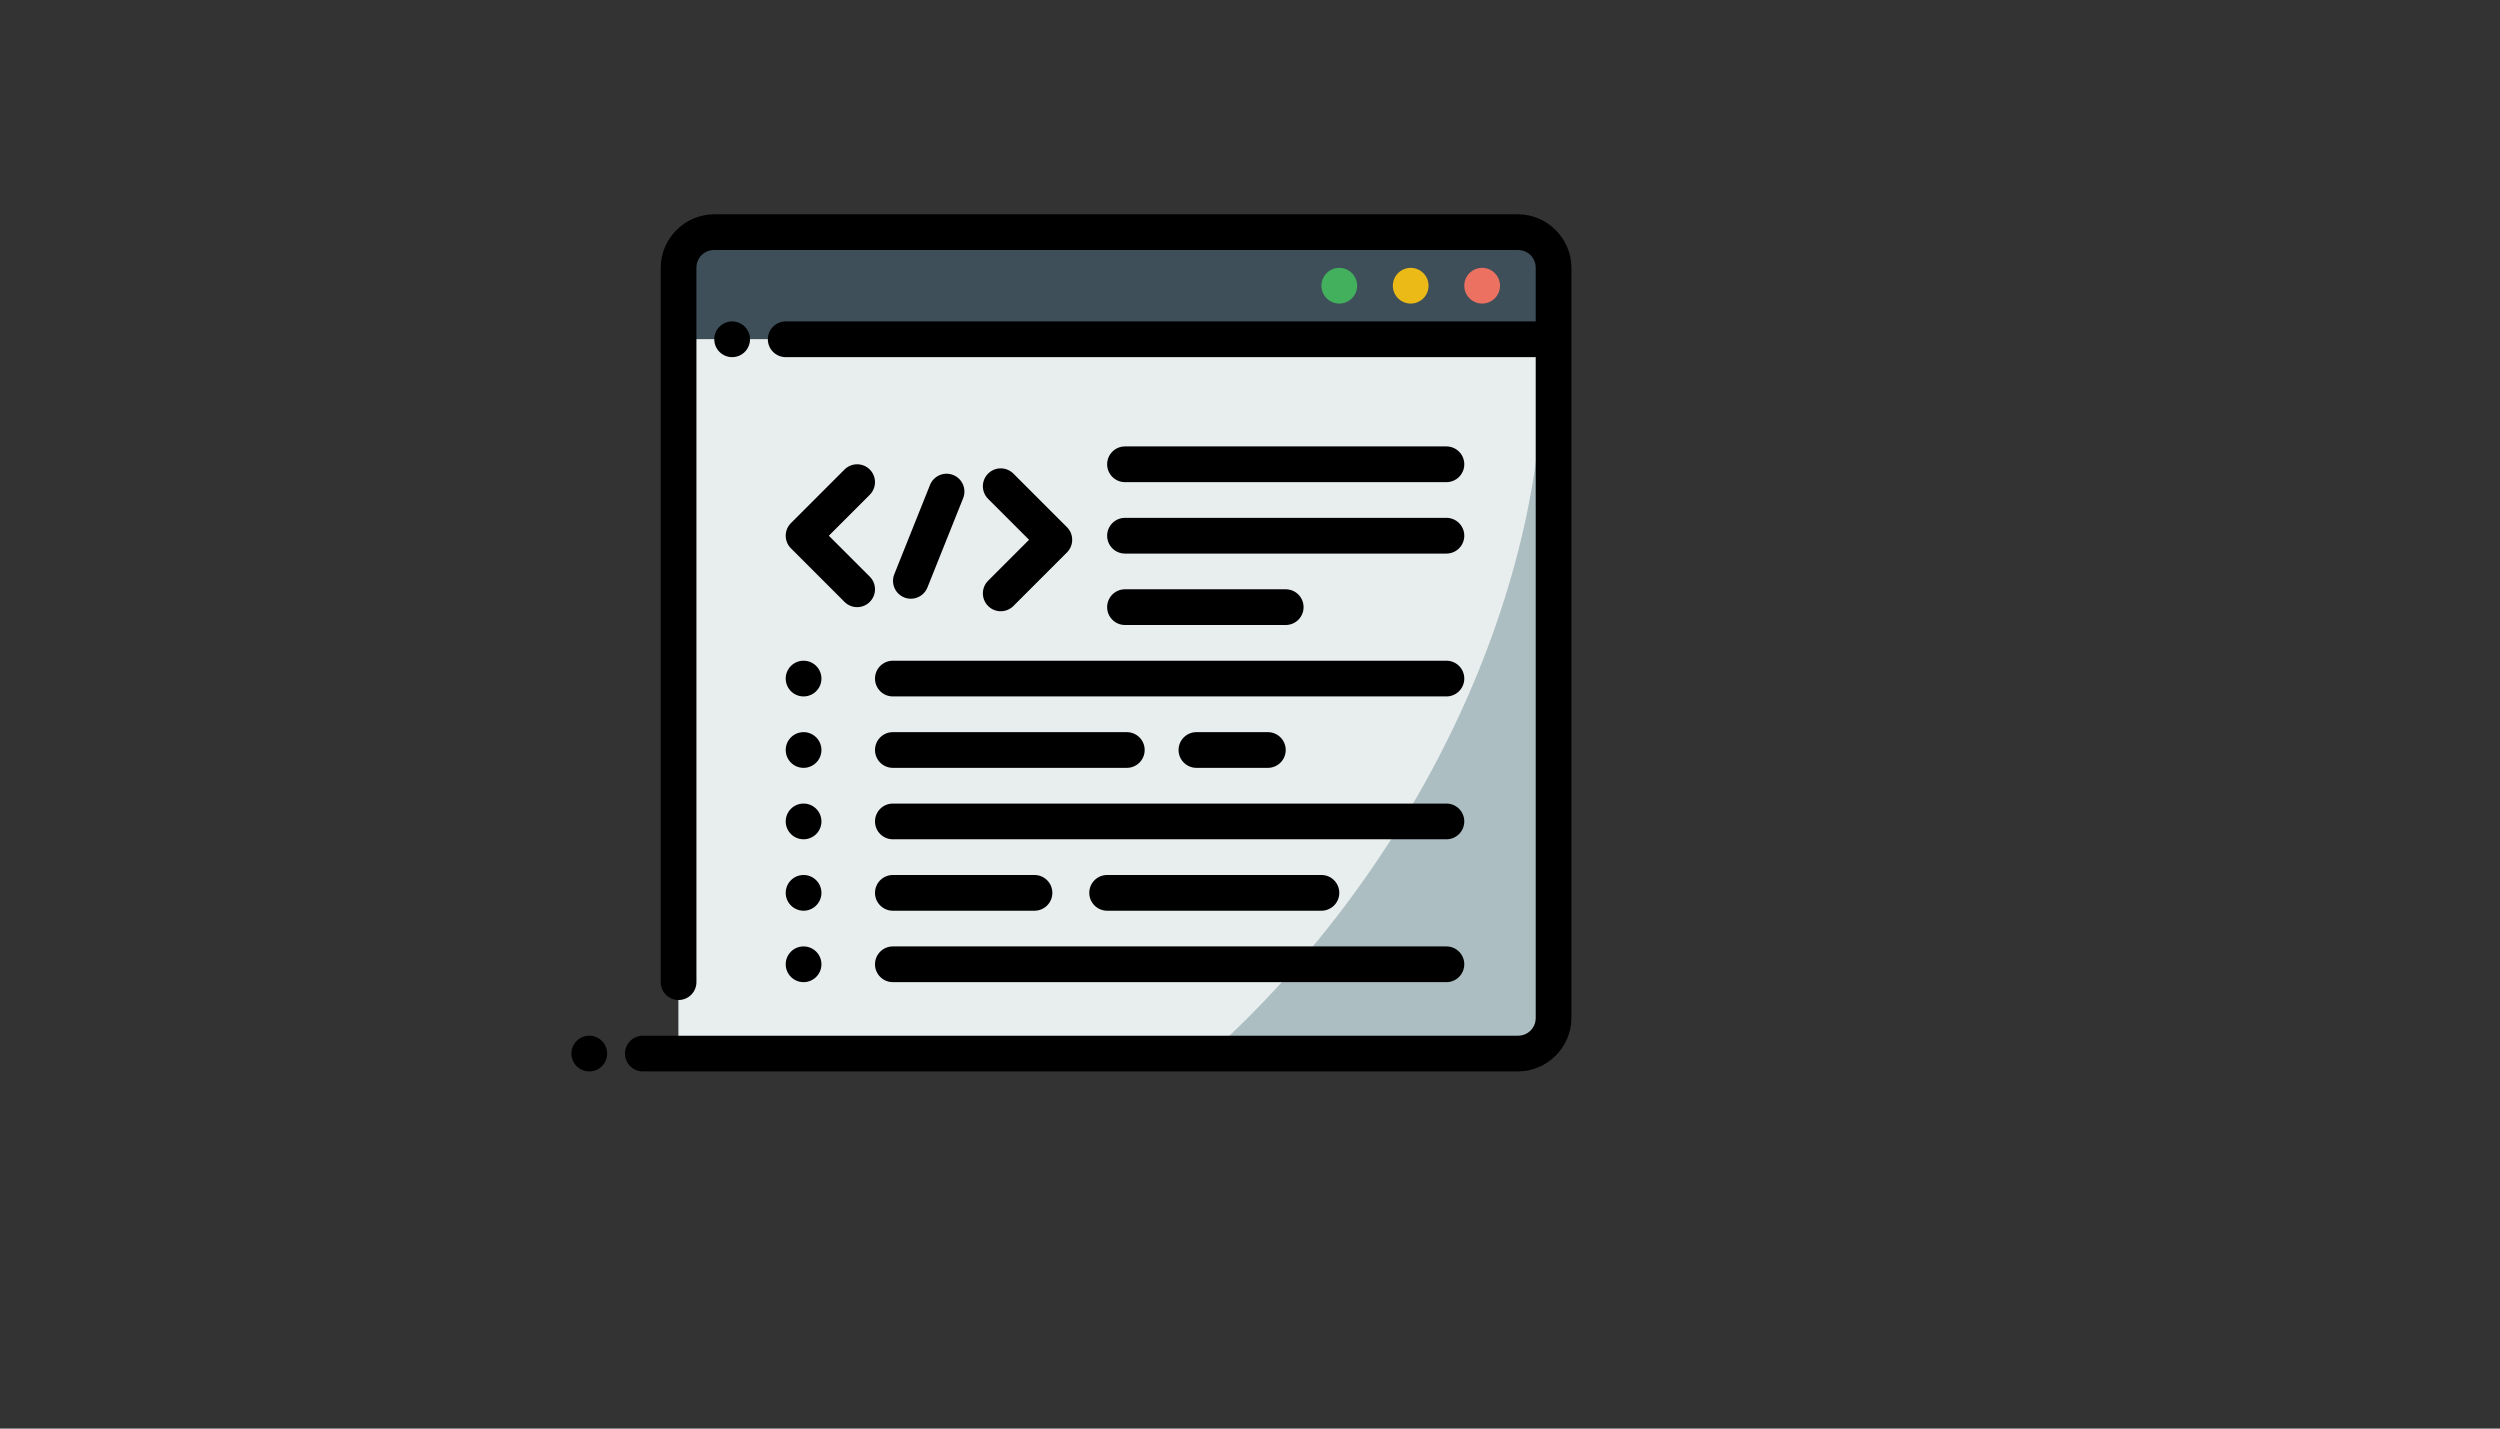 <svg xmlns="http://www.w3.org/2000/svg" version="1.1" xmlns:xlink="http://www.w3.org/1999/xlink" width="100%" height="100%" id="svgWorkerArea" viewBox="-25 -25 875 500" xmlns:idraw="https://idraw.muisca.co" style="background: white;"><rect x="-25" y="-25" width="875" height="500" fill="#333333" stroke="none"/><defs id="defsdoc"><pattern id="patternBool" x="0" y="0" width="10" height="10" patternUnits="userSpaceOnUse" patternTransform="rotate(35)"><circle cx="5" cy="5" r="4" style="stroke: none;fill: #ff000070;"></circle></pattern></defs><g id="fileImp-313839786" class="cosito"><path id="pathImp-911474150" class="grouped" style="fill:#3e4f59;fill-opacity:1;fill-rule:evenodd;stroke-width:2;stroke-linecap:round;stroke-linejoin:round;stroke-miterlimit:4.1" d="M212.5 56.25C212.5 56.25 518.75 56.25 518.75 56.25 518.75 56.25 518.75 93.75 518.75 93.75 518.75 93.75 212.5 93.75 212.5 93.75 212.5 93.75 212.5 56.25 212.5 56.25"></path><path id="pathImp-572989249" class="grouped" style="fill:#acbec2;fill-opacity:1;fill-rule:evenodd;stroke-width:2;stroke-linecap:round;stroke-linejoin:round;stroke-miterlimit:4.1" d="M212.5 93.75C212.5 93.75 518.75 93.75 518.75 93.75 518.75 93.75 518.75 343.75 518.75 343.75 518.75 343.75 212.5 343.75 212.5 343.75 212.5 343.75 212.5 93.75 212.5 93.75"></path><path id="pathImp-464672094" class="grouped" style="fill:#e8edee;fill-opacity:1;fill-rule:evenodd;stroke:none;stroke-width:2;stroke-linecap:round;stroke-linejoin:round;stroke-miterlimit:4.1" d="M212.5 93.75C212.5 93.75 212.5 343.75 212.5 343.75 212.5 343.75 398.559 343.75 398.559 343.75 472.289 277.209 517.851 179.358 514.966 93.75 514.966 93.75 212.5 93.75 212.5 93.75"></path><path id="pathImp-254546957" class="grouped" style="color:#000000;fill:#000000;fill-rule:evenodd;stroke-linecap:round;stroke-linejoin:round;stroke-miterlimit:4.1" d="M225 50C214.719 50 206.25 58.469 206.25 68.75 206.25 68.75 206.25 318.75 206.25 318.75 206.25 322.202 209.048 325 212.5 325 215.952 325 218.75 322.202 218.75 318.75 218.75 318.75 218.75 68.75 218.75 68.75 218.75 65.224 221.474 62.5 225 62.5 225 62.5 506.25 62.5 506.25 62.5 509.776 62.5 512.5 65.224 512.5 68.75 512.5 68.75 512.5 87.5 512.5 87.5 512.5 87.5 250 87.5 250 87.5 246.548 87.5 243.75 90.298 243.75 93.75 243.75 97.202 246.548 100 250 100 250 100 512.5 100 512.5 100 512.5 100 512.5 331.25 512.5 331.25 512.5 334.776 509.776 337.5 506.25 337.5 506.25 337.5 200 337.5 200 337.5 196.548 337.5 193.75 340.298 193.75 343.75 193.75 347.202 196.548 350 200 350 200 350 506.25 350 506.25 350 516.531 350 525 341.531 525 331.25 525 243.75 525 156.25 525 68.75 525 58.469 516.531 50 506.25 50 506.25 50 225 50 225 50"></path><path id="pathImp-469205774" class="grouped" style="color:#000000;fill:#ed7161;fill-opacity:1;fill-rule:evenodd;stroke-linecap:round;stroke-linejoin:round;stroke-miterlimit:4.1;-inkscape-stroke:none" d="M493.75 68.75C490.298 68.75 487.5 71.548 487.5 75 487.5 78.452 490.298 81.25 493.75 81.25 497.202 81.25 500 78.452 500 75 500 71.548 497.202 68.75 493.75 68.75 493.75 68.75 493.75 68.75 493.75 68.75"></path><path id="pathImp-794964545" class="grouped" style="color:#000000;fill:#ecba16;fill-opacity:1;fill-rule:evenodd;stroke-linecap:round;stroke-linejoin:round;stroke-miterlimit:4.1;-inkscape-stroke:none" d="M468.75 68.75C465.298 68.75 462.5 71.548 462.5 75 462.5 78.452 465.298 81.25 468.75 81.25 472.202 81.25 475 78.452 475 75 475 71.548 472.202 68.75 468.75 68.75 468.75 68.75 468.75 68.75 468.75 68.75"></path><path id="pathImp-975009475" class="grouped" style="color:#000000;fill:#42b05c;fill-opacity:1;fill-rule:evenodd;stroke-linecap:round;stroke-linejoin:round;stroke-miterlimit:4.1;-inkscape-stroke:none" d="M443.75 68.75C440.298 68.75 437.5 71.548 437.5 75 437.5 78.452 440.298 81.25 443.75 81.25 447.202 81.25 450 78.452 450 75 450 71.548 447.202 68.75 443.75 68.75 443.75 68.75 443.75 68.75 443.75 68.75"></path><path id="pathImp-655025313" class="grouped" style="color:#000000;fill:#000000;fill-rule:evenodd;stroke-linecap:round;stroke-linejoin:round;stroke-miterlimit:4.1;-inkscape-stroke:none" d="M181.25 337.5C177.798 337.5 175 340.298 175 343.75 175 347.202 177.798 350 181.25 350 184.702 350 187.5 347.202 187.5 343.75 187.5 340.298 184.702 337.5 181.25 337.5 181.25 337.5 181.25 337.5 181.25 337.5"></path><path id="pathImp-985090092" class="grouped" style="color:#000000;fill:#000000;fill-rule:evenodd;stroke-linecap:round;stroke-linejoin:round;stroke-miterlimit:4.1;-inkscape-stroke:none" d="M231.25 87.5C227.798 87.5 225 90.298 225 93.75 225 97.202 227.798 100 231.25 100 234.702 100 237.5 97.202 237.5 93.75 237.5 90.298 234.702 87.5 231.25 87.5 231.25 87.5 231.25 87.5 231.25 87.5"></path><path id="pathImp-35710492" class="grouped" style="color:#000000;fill:#000000;fill-rule:evenodd;stroke-linecap:round;stroke-linejoin:round;stroke-miterlimit:4.1" d="M275 137.5C273.342 137.501 271.753 138.159 270.581 139.331 270.581 139.331 251.831 158.081 251.831 158.081 249.391 160.522 249.391 164.478 251.831 166.919 251.831 166.919 270.581 185.669 270.581 185.669 273.022 188.109 276.978 188.109 279.419 185.669 281.859 183.228 281.859 179.272 279.419 176.831 279.419 176.831 265.088 162.5 265.088 162.5 265.088 162.5 279.419 148.169 279.419 148.169 281.859 145.728 281.859 141.772 279.419 139.331 278.247 138.159 276.658 137.501 275 137.5 275 137.5 275 137.5 275 137.5"></path><path id="pathImp-857399842" class="grouped" style="color:#000000;fill:#000000;fill-rule:evenodd;stroke-linecap:round;stroke-linejoin:round;stroke-miterlimit:4.1" d="M325.269 138.928C323.607 138.925 322.012 139.584 320.837 140.759 318.397 143.2 318.397 147.156 320.837 149.597 320.837 149.597 335.169 163.928 335.169 163.928 335.169 163.928 320.837 178.259 320.837 178.259 318.397 180.7 318.397 184.656 320.837 187.097 323.279 189.546 327.246 189.546 329.688 187.097 329.688 187.097 348.438 168.347 348.438 168.347 350.877 165.906 350.877 161.95 348.438 159.509 348.438 159.509 329.688 140.759 329.688 140.759 328.516 139.587 326.926 138.929 325.269 138.928 325.269 138.928 325.269 138.928 325.269 138.928"></path><path id="pathImp-523330252" class="grouped" style="color:#000000;fill:#000000;fill-rule:evenodd;stroke-linecap:round;stroke-linejoin:round;stroke-miterlimit:4.1" d="M308.618 141.248C305.413 139.971 301.779 141.534 300.501 144.739 300.501 144.739 288.001 175.989 288.001 175.989 286.723 179.191 288.279 182.823 291.479 184.106 294.682 185.384 298.314 183.827 299.597 180.627 299.597 180.627 312.097 149.377 312.097 149.377 313.383 146.172 311.825 142.531 308.618 141.248 308.618 141.248 308.618 141.248 308.618 141.248"></path><path id="pathImp-326580620" class="grouped" style="color:#000000;fill:#000000;fill-rule:evenodd;stroke-linecap:round;stroke-linejoin:round;stroke-miterlimit:4.1" d="M368.75 156.25C365.298 156.25 362.5 159.048 362.5 162.5 362.5 165.952 365.298 168.75 368.75 168.75 368.75 168.75 481.25 168.75 481.25 168.75 484.702 168.75 487.5 165.952 487.5 162.5 487.5 159.048 484.702 156.25 481.25 156.25 481.25 156.25 368.75 156.25 368.75 156.25"></path><path id="pathImp-350274368" class="grouped" style="color:#000000;fill:#000000;fill-rule:evenodd;stroke-linecap:round;stroke-linejoin:round;stroke-miterlimit:4.1" d="M287.5 206.25C284.048 206.25 281.25 209.048 281.25 212.5 281.25 215.952 284.048 218.75 287.5 218.75 287.5 218.75 481.25 218.75 481.25 218.75 484.702 218.75 487.5 215.952 487.5 212.5 487.5 209.048 484.702 206.25 481.25 206.25 481.25 206.25 287.5 206.25 287.5 206.25"></path><path id="pathImp-453415114" class="grouped" style="color:#000000;fill:#000000;fill-rule:evenodd;stroke-linecap:round;stroke-linejoin:round;stroke-miterlimit:4.1" d="M287.5 231.25C284.048 231.25 281.25 234.048 281.25 237.5 281.25 240.952 284.048 243.75 287.5 243.75 287.5 243.75 369.385 243.75 369.385 243.75 372.836 243.75 375.635 240.952 375.635 237.5 375.635 234.048 372.836 231.25 369.385 231.25 369.385 231.25 287.5 231.25 287.5 231.25M393.75 231.25C390.298 231.25 387.5 234.048 387.5 237.5 387.5 240.952 390.298 243.75 393.75 243.75 393.75 243.75 418.75 243.75 418.75 243.75 422.202 243.75 425 240.952 425 237.5 425 234.048 422.202 231.25 418.75 231.25 418.75 231.25 393.75 231.25 393.75 231.25"></path><path id="pathImp-861572209" class="grouped" style="color:#000000;fill:#000000;fill-rule:evenodd;stroke-linecap:round;stroke-linejoin:round;stroke-miterlimit:4.1" d="M287.5 256.25C284.048 256.25 281.25 259.048 281.25 262.5 281.25 265.952 284.048 268.75 287.5 268.75 287.5 268.75 481.25 268.75 481.25 268.75 484.702 268.75 487.5 265.952 487.5 262.5 487.5 259.048 484.702 256.25 481.25 256.25 481.25 256.25 287.5 256.25 287.5 256.25"></path><path id="pathImp-573792300" class="grouped" style="color:#000000;fill:#000000;fill-rule:evenodd;stroke-linecap:round;stroke-linejoin:round;stroke-miterlimit:4.1" d="M287.5 281.25C284.048 281.25 281.25 284.048 281.25 287.5 281.25 290.952 284.048 293.75 287.5 293.75 287.5 293.75 337.072 293.75 337.072 293.75 340.524 293.75 343.322 290.952 343.322 287.5 343.322 284.048 340.524 281.25 337.072 281.25 337.072 281.25 287.5 281.25 287.5 281.25M362.5 281.25C359.048 281.25 356.25 284.048 356.25 287.5 356.25 290.952 359.048 293.75 362.5 293.75 362.5 293.75 437.5 293.75 437.5 293.75 440.952 293.75 443.75 290.952 443.75 287.5 443.75 284.048 440.952 281.25 437.5 281.25 437.5 281.25 362.5 281.25 362.5 281.25"></path><path id="pathImp-954556932" class="grouped" style="color:#000000;fill:#000000;fill-rule:evenodd;stroke-linecap:round;stroke-linejoin:round;stroke-miterlimit:4.1" d="M287.5 306.25C284.048 306.25 281.25 309.048 281.25 312.5 281.25 315.952 284.048 318.75 287.5 318.75 287.5 318.75 481.25 318.75 481.25 318.75 484.702 318.75 487.5 315.952 487.5 312.5 487.5 309.048 484.702 306.25 481.25 306.25 481.25 306.25 287.5 306.25 287.5 306.25"></path><path id="pathImp-643536766" class="grouped" style="color:#000000;fill:#000000;fill-rule:evenodd;stroke-linecap:round;stroke-linejoin:round;stroke-miterlimit:4.1" d="M368.75 181.25C365.298 181.25 362.5 184.048 362.5 187.5 362.5 190.952 365.298 193.75 368.75 193.75 368.75 193.75 425 193.75 425 193.75 428.452 193.75 431.25 190.952 431.25 187.5 431.25 184.048 428.452 181.25 425 181.25 425 181.25 368.75 181.25 368.75 181.25"></path><path id="pathImp-185556638" class="grouped" style="color:#000000;fill:#000000;fill-rule:evenodd;stroke-linecap:round;stroke-linejoin:round;stroke-miterlimit:4.1" d="M368.75 131.25C365.298 131.25 362.5 134.048 362.5 137.5 362.5 140.952 365.298 143.75 368.75 143.75 368.75 143.75 481.25 143.75 481.25 143.75 484.702 143.75 487.5 140.952 487.5 137.5 487.5 134.048 484.702 131.25 481.25 131.25 481.25 131.25 368.75 131.25 368.75 131.25"></path><path id="pathImp-20999226" class="grouped" style="color:#000000;fill:#000000;fill-rule:evenodd;stroke-linecap:round;stroke-linejoin:round;stroke-miterlimit:4.1" d="M256.25 206.25C252.798 206.25 250 209.048 250 212.5 250 215.952 252.798 218.75 256.25 218.75 259.702 218.75 262.5 215.952 262.5 212.5 262.5 209.048 259.702 206.25 256.25 206.25 256.25 206.25 256.25 206.25 256.25 206.25"></path><path id="pathImp-23108146" class="grouped" style="color:#000000;fill:#000000;fill-rule:evenodd;stroke-linecap:round;stroke-linejoin:round;stroke-miterlimit:4.1" d="M256.25 231.25C252.798 231.25 250 234.048 250 237.5 250 240.952 252.798 243.75 256.25 243.75 259.702 243.75 262.5 240.952 262.5 237.5 262.5 234.048 259.702 231.25 256.25 231.25 256.25 231.25 256.25 231.25 256.25 231.25"></path><path id="pathImp-368719145" class="grouped" style="color:#000000;fill:#000000;fill-rule:evenodd;stroke-linecap:round;stroke-linejoin:round;stroke-miterlimit:4.1" d="M256.25 256.25C252.798 256.25 250 259.048 250 262.5 250 265.952 252.798 268.75 256.25 268.75 259.702 268.75 262.5 265.952 262.5 262.5 262.5 259.048 259.702 256.25 256.25 256.25 256.25 256.25 256.25 256.25 256.25 256.25"></path><path id="pathImp-512145143" class="grouped" style="color:#000000;fill:#000000;fill-rule:evenodd;stroke-linecap:round;stroke-linejoin:round;stroke-miterlimit:4.1" d="M256.25 281.25C252.798 281.25 250 284.048 250 287.5 250 290.952 252.798 293.75 256.25 293.75 259.702 293.75 262.5 290.952 262.5 287.5 262.5 284.048 259.702 281.25 256.25 281.25 256.25 281.25 256.25 281.25 256.25 281.25"></path><path id="pathImp-139496683" class="grouped" style="color:#000000;fill:#000000;fill-rule:evenodd;stroke-linecap:round;stroke-linejoin:round;stroke-miterlimit:4.1" d="M256.25 306.25C252.798 306.25 250 309.048 250 312.5 250 315.952 252.798 318.75 256.25 318.75 259.702 318.75 262.5 315.952 262.5 312.5 262.5 309.048 259.702 306.25 256.25 306.25 256.25 306.25 256.25 306.25 256.25 306.25"></path></g></svg>